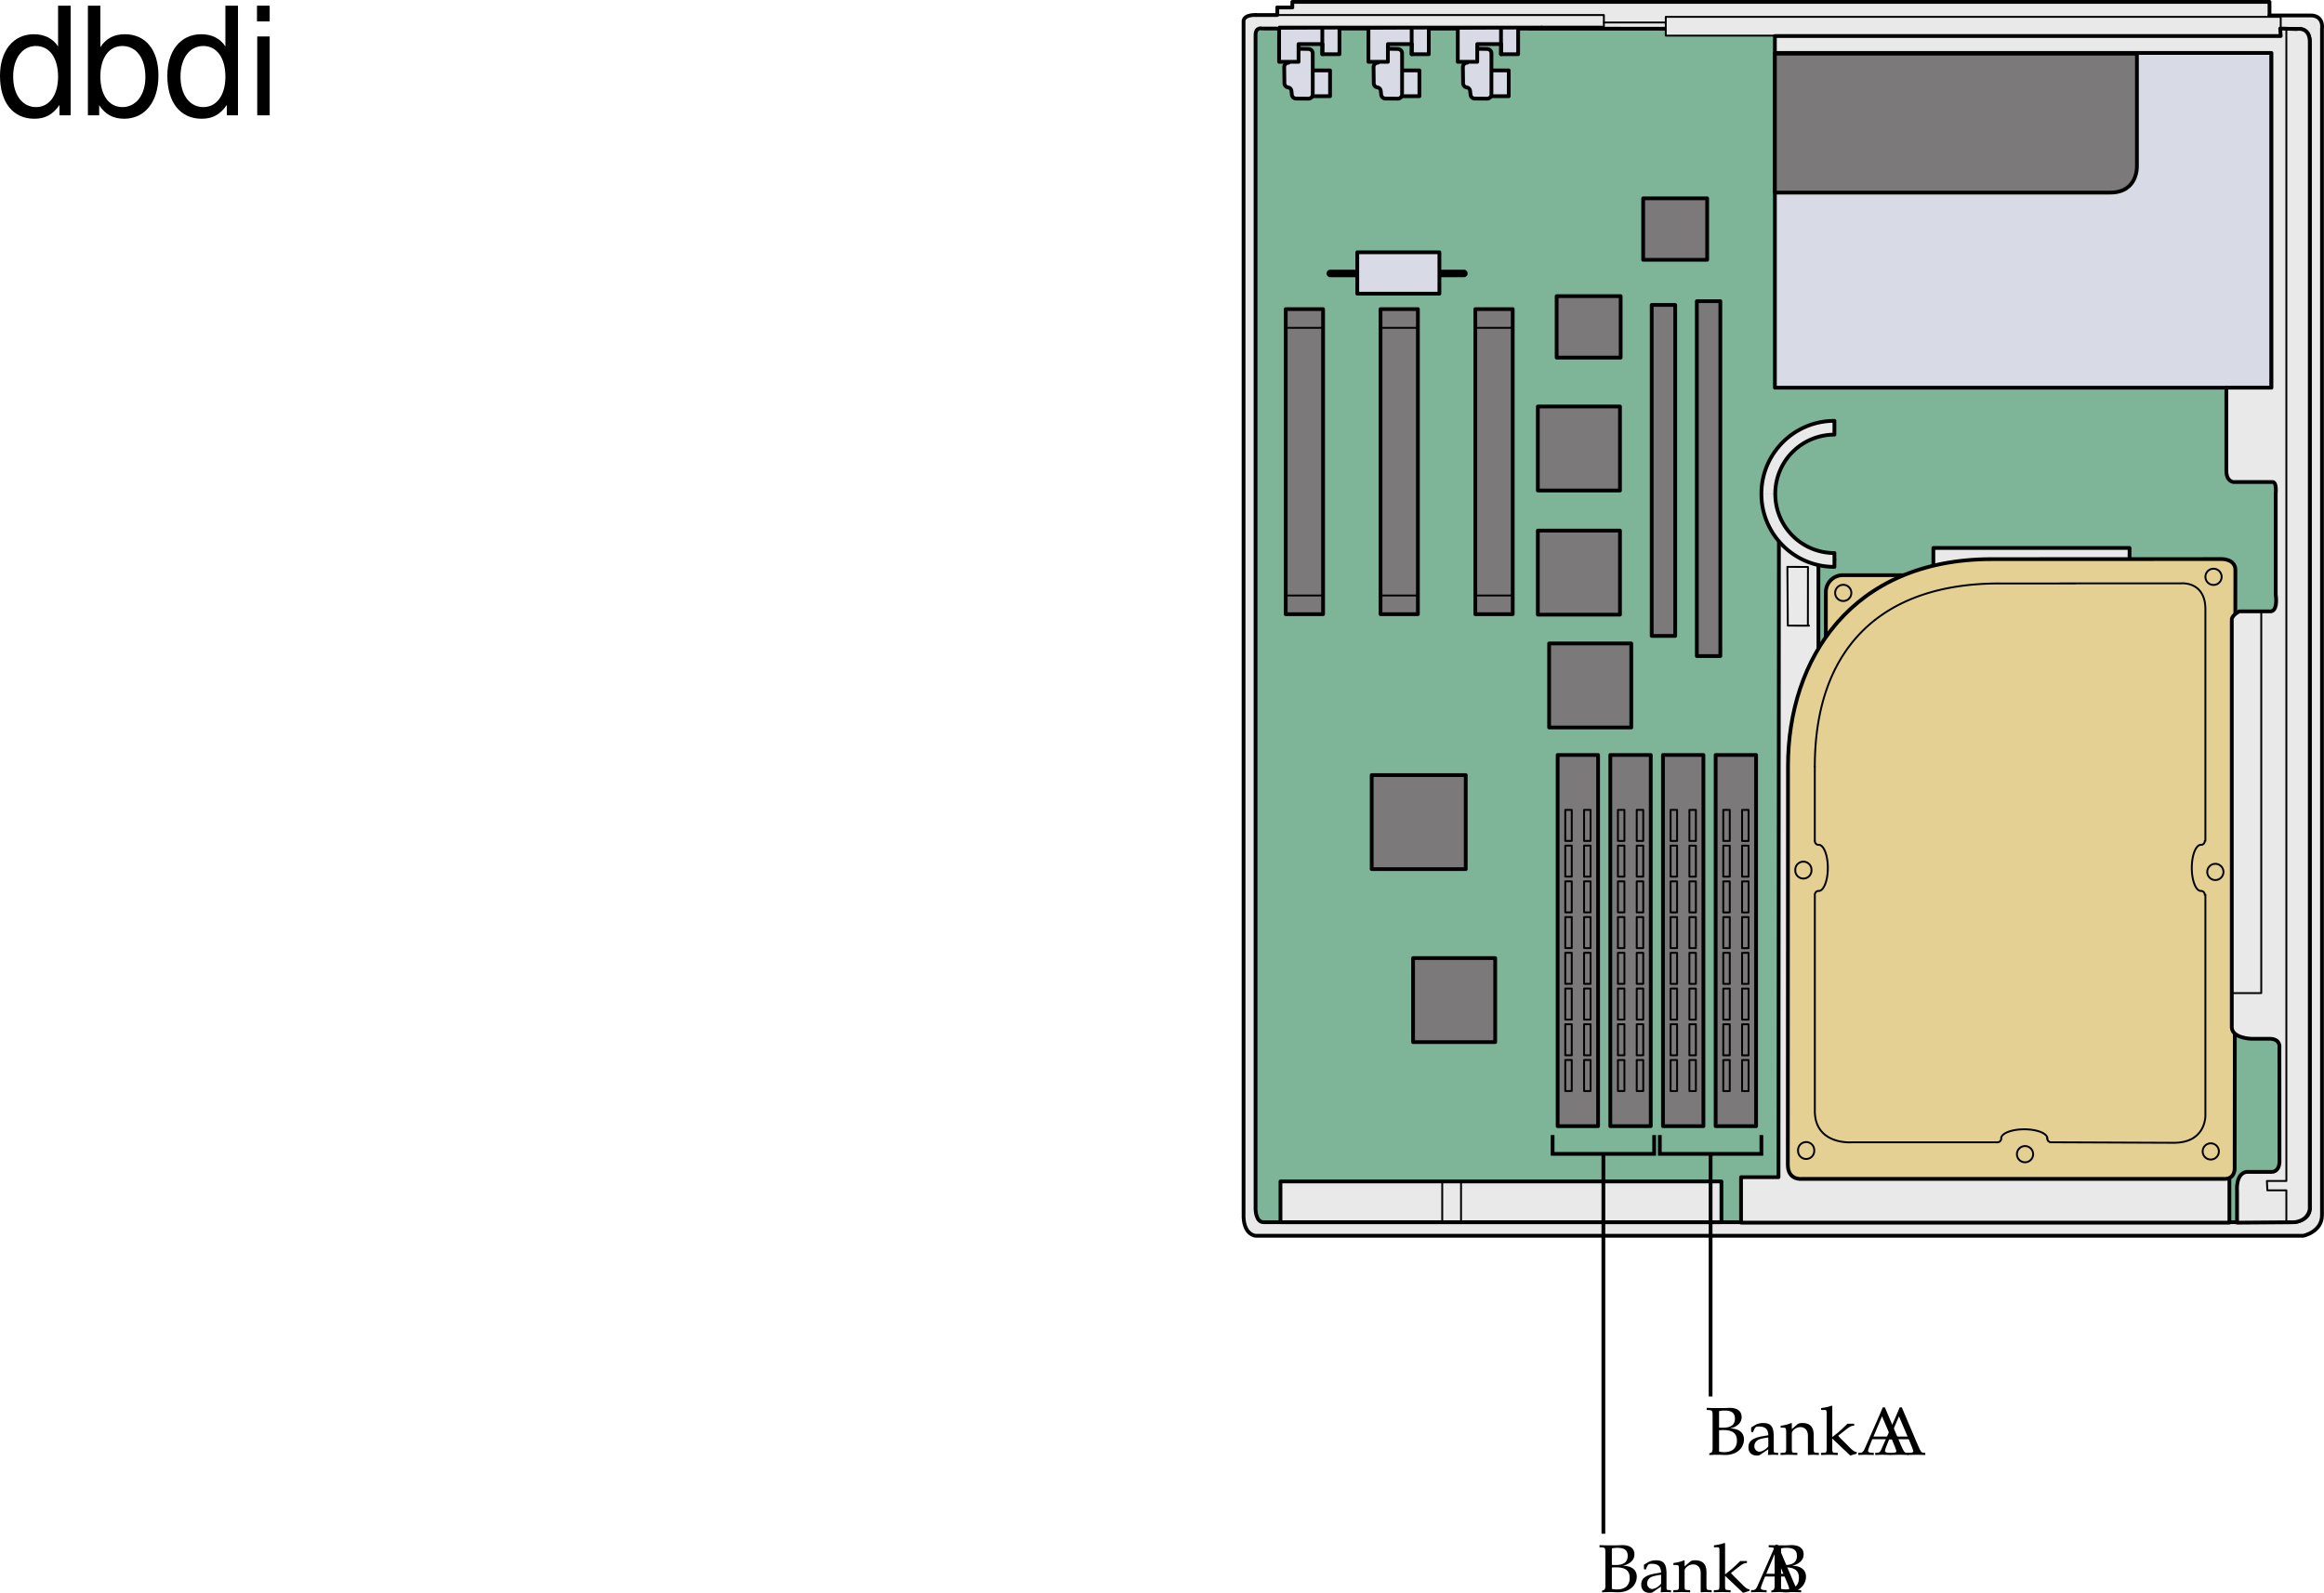 <svg xmlns="http://www.w3.org/2000/svg" xmlns:xlink="http://www.w3.org/1999/xlink" width="308.889" height="211.754"><defs><path id="a" d="M.578-.188v.22c.563-.016.797-.032 1-.032h.297c.688.031.703.031.813.031.656 0 1.25-.172 1.656-.469.531-.374.843-.968.843-1.609 0-.469-.187-.828-.515-1.078-.36-.25-.656-.328-1.344-.39.438-.079.64-.172.89-.344.438-.297.657-.672.657-1.141 0-.797-.563-1.234-1.594-1.234-.094 0-.094 0-.812.03h-.813c-.25 0-.656 0-1.422-.03v.28l.329.016c.421.047.453.094.453.813v4.266c0 .343-.063.53-.204.593zm1.297-3.078c.344-.015.406-.015.594-.015 1.219 0 1.781.453 1.781 1.406 0 .969-.61 1.531-1.688 1.531a3.08 3.08 0 0 1-.687-.078zm0-2.53c.234-.048.406-.079.703-.079 1 0 1.406.328 1.406 1.078 0 .797-.53 1.203-1.562 1.203-.156 0-.281 0-.547-.015zm0 0"/><path id="b" d="M2.922-.734 2.875.03c.438-.014.578-.03.703-.03.11 0 .172 0 .469.016l.187.015V-.25l-.343-.016c-.235-.015-.25-.046-.25-.515v-1.656c0-1.313-.375-1.782-1.422-1.782-.406 0-.75.094-1.094.297l-.484.297v.578l.234.063L1-3.266c.188-.421.281-.484.688-.484.843 0 1.203.344 1.234 1.156l-.89.156C.796-2.203.281-1.78.281-.984c0 .687.421 1.093 1.14 1.093.172 0 .312-.03.375-.078zm0-.375c-.266.359-.828.703-1.188.703-.359 0-.671-.328-.671-.719a.98.98 0 0 1 .437-.813c.234-.14.734-.265 1.422-.359zm0 0"/><path id="c" d="M3.688.031C4.109.016 4.25 0 4.405 0c.125 0 .297.016.735.031V-.25l-.36-.016c-.312-.03-.328-.062-.328-.656v-1.734c0-1.047-.5-1.563-1.516-1.563-.328 0-.515.047-.703.219l-.687.594v-.781l-.078-.032a4.904 4.904 0 0 1-1.407.36v.265H.39c.375 0 .39.031.406.656v2.016c0 .594-.031.625-.344.656L.047-.25v.281C.625.016.875 0 1.172 0c.281 0 .531.016 1.11.031V-.25l-.407-.016c-.313-.03-.328-.062-.328-.656v-1.906c0-.406.594-.844 1.14-.844.61 0 1 .453 1 1.14zm0 0"/><path id="d" d="M.188-.25v.281C.813.016 1.078 0 1.327 0c.25 0 .5.016 1.094.031V-.25l-.39-.016c-.329-.03-.345-.062-.345-.656v-1.234L4.079.109l.86-.265V-.36c-.22 0-.47-.157-.766-.438L3.047-1.922a5.88 5.88 0 0 1-.578-.61l1.156-.905c.438-.329.656-.422.969-.422v-.266h-.89c-.579.563-1 .969-1.36 1.25l-.656.531v-4.125l-.079-.062c-.39.156-.687.218-1.406.328v.25H.72c.156 0 .219.11.219.375v4.656C.923-.328.923-.297.61-.266zm0 0"/><path id="e" d="M3.672-6.297H3.39c-.157.36-.297.703-.36.86-.14.312-.328.734-.469 1.078L.954-.72C.843-.453.672-.28.47-.266L.14-.25v.281C.75.016.937 0 1.109 0c.157 0 .438.016 1.094.031V-.25l-.328-.016c-.313-.03-.438-.093-.438-.234 0-.125.125-.5.313-.953l.25-.61h2.594l.422 1.032c.156.406.187.484.187.578 0 .11-.14.172-.375.187l-.422.016v.281C5.141.016 5.47 0 5.656 0c.203 0 .453.016 1.14.031V-.25L6.5-.266c-.234-.046-.328-.187-.656-.921ZM2.156-2.422l1.14-2.687 1.142 2.687zm0 0"/><path id="f" d="M9.906-14.578H8.234v5.422c-.687-1.063-1.812-1.625-3.218-1.625-2.72 0-4.5 2.187-4.5 5.515 0 3.547 1.718 5.72 4.562 5.72 1.438 0 2.438-.532 3.344-1.829V0h1.484Zm-4.61 5.36c1.798 0 2.938 1.577 2.938 4.093 0 2.422-1.156 4.031-2.921 4.031-1.829 0-3.047-1.625-3.047-4.062 0-2.438 1.218-4.063 3.03-4.063zm0 0"/><path id="g" d="M1.078-14.578V0h1.5v-1.344C3.375-.125 4.438.453 5.906.453c2.75 0 4.547-2.25 4.547-5.734 0-3.407-1.687-5.5-4.469-5.5-1.437 0-2.468.547-3.25 1.719v-5.516zm4.578 5.36c1.86 0 3.063 1.624 3.063 4.124 0 2.375-1.235 4-3.063 4-1.781 0-2.922-1.61-2.922-4.062 0-2.469 1.141-4.063 2.922-4.063zm0 0"/><path id="h" d="M3-10.484H1.344V0H3Zm0-4.094H1.312v2.094H3Zm0 0"/></defs><g transform="translate(-15.39 -6.355)"><use xlink:href="#a" width="100%" height="100%" x="242" y="199.75"/><use xlink:href="#b" width="100%" height="100%" x="247.499" y="199.75"/><use xlink:href="#c" width="100%" height="100%" x="251.999" y="199.75"/><use xlink:href="#d" width="100%" height="100%" x="257.237" y="199.75"/><use xlink:href="#e" width="100%" height="100%" x="262.241" y="199.75"/><use xlink:href="#e" width="100%" height="100%" x="264.491" y="199.75"/></g><g transform="translate(-15.39 -6.355)"><use xlink:href="#a" width="100%" height="100%" x="227.75" y="218"/><use xlink:href="#b" width="100%" height="100%" x="233.249" y="218"/><use xlink:href="#c" width="100%" height="100%" x="237.749" y="218"/><use xlink:href="#d" width="100%" height="100%" x="242.987" y="218"/><use xlink:href="#e" width="100%" height="100%" x="247.991" y="218"/><use xlink:href="#a" width="100%" height="100%" x="250.241" y="218"/></g><path fill="#e9e9e9" d="M169.754 1.98v-1h2V.23h129.875v1.81h5.25s1.75-.31 1.75 1.75v157.5s.25 2.5-2.625 3H167.19s-1.875.065-1.875-2.25v-159s-.375-1.06 1.375-1.06h3.063"/><path fill="none" stroke="#000" stroke-linecap="round" stroke-linejoin="round" stroke-miterlimit="10" stroke-width=".5" d="M166.906 1.996s-1.453-.098-1.62.746v159.113c.124 2.368 1.62 2.43 1.62 2.43H306.13s2.492-.5 2.492-2.742V3.801s.313-1.867-1.746-1.746h-5.23"/><path fill="#7eb498" d="M167.754 3.79s-.875-.25-.875.874V160.73s0 1.75 1.062 1.75h136.813s2.187-.125 2.25-1.75v-155s.187-1.875-1.438-1.875L167.754 3.79"/><path fill="none" stroke="#000" stroke-linecap="round" stroke-linejoin="round" stroke-miterlimit="10" stroke-width=".5" d="M167.754 3.79s-.875-.25-.875.874V160.73s0 1.75 1.062 1.75h136.813s2.187-.125 2.25-1.75v-155s.187-1.875-1.438-1.875zm0 0"/><path fill="#7b7979" d="M170.887 41.094h4.968v40.558h-4.968V41.094"/><path fill="none" stroke="#000" stroke-linecap="round" stroke-linejoin="round" stroke-miterlimit="10" stroke-width=".5" d="M170.887 41.094h4.968v40.558h-4.968zm0 0"/><path fill="none" stroke="#000" stroke-linecap="round" stroke-linejoin="round" stroke-miterlimit="10" stroke-width=".25" d="M170.887 79.164h4.968"/><path fill="#7b7979" d="M206.898 47.54h8.508v-8.173h-8.508zm0 0"/><path fill="none" stroke="#000" stroke-linecap="round" stroke-linejoin="round" stroke-miterlimit="10" stroke-width=".5" d="M206.898 39.367h8.508v8.172h-8.508v-8.172M169.77.996v1m-2.864 0h2.852"/><path fill="none" stroke="#000" stroke-linecap="round" stroke-linejoin="round" stroke-miterlimit="10" stroke-width=".25" d="M169.758 1.996h43.418V3.54h-8.27"/><path fill="none" stroke="#000" stroke-linecap="round" stroke-linejoin="round" stroke-miterlimit="10" stroke-width=".5" d="M301.645 1.996V.25h-129.88v.746h-1.995"/><path fill="none" stroke="#000" stroke-linecap="round" stroke-linejoin="round" stroke-miterlimit="10" stroke-width=".25" d="M213.176 2.992h8.226m-54.496 157.742c0 1.715.996 1.746.996 1.746h137.106c1.867-.25 1.992-1.746 1.992-1.746V5.484c-.062-1.996-1.742-1.62-1.742-1.62"/><path fill="#e9e9e9" stroke="#000" stroke-linecap="round" stroke-linejoin="round" stroke-miterlimit="10" stroke-width=".5" d="M256.969 76.04v-3.196h26.074v2.195"/><path fill="#d8dbe6" stroke="#000" stroke-linecap="round" stroke-linejoin="round" stroke-miterlimit="10" stroke-width=".5" d="M173.906 12.79h2.875V9.362h-2.84"/><path fill="#e4d093" stroke="#000" stroke-linecap="round" stroke-linejoin="round" stroke-miterlimit="10" stroke-width=".5" d="M253.238 76.465h-8.308a2.247 2.247 0 0 0-2.25 2.246v6.004"/><path fill="none" stroke="#000" stroke-linecap="round" stroke-linejoin="round" stroke-miterlimit="10" stroke-width=".25" d="M243.914 78.824c0 .594.484 1.074 1.078 1.074a1.077 1.077 0 1 0-1.078-1.074zm-73.027-35.242h4.968"/><path fill="#7b7979" d="M183.488 41.094h4.969v40.558h-4.969V41.094"/><path fill="none" stroke="#000" stroke-linecap="round" stroke-linejoin="round" stroke-miterlimit="10" stroke-width=".5" d="M183.488 41.094h4.969v40.558h-4.969zm0 0"/><path fill="none" stroke="#000" stroke-linecap="round" stroke-linejoin="round" stroke-miterlimit="10" stroke-width=".25" d="M183.488 79.164h4.969m-4.969-35.582h4.969"/><path fill="#7b7979" d="M196.086 41.094h4.973v40.558h-4.973V41.094"/><path fill="none" stroke="#000" stroke-linecap="round" stroke-linejoin="round" stroke-miterlimit="10" stroke-width=".5" d="M196.086 41.094h4.973v40.558h-4.973zm0 0"/><path fill="none" stroke="#000" stroke-linecap="round" stroke-linejoin="round" stroke-miterlimit="10" stroke-width=".25" d="M196.086 79.164h4.973m-4.973-35.582h4.973"/><path fill="#7b7979" d="M219.531 40.54h3.125v44h-3.125v-44"/><path fill="none" stroke="#000" stroke-linecap="round" stroke-linejoin="round" stroke-miterlimit="10" stroke-width=".5" d="M219.531 40.54h3.125v44h-3.125zm0 0"/><path fill="#7b7979" d="M207.031 100.367h5.375v49.348h-5.375v-49.348"/><path fill="none" stroke="#000" stroke-linecap="round" stroke-linejoin="round" stroke-miterlimit="10" stroke-width=".5" d="M207.031 100.367h5.375v49.348h-5.375zm0 0"/><path fill="#7b7979" d="M214.031 100.367h5.375v49.348h-5.375v-49.348"/><path fill="none" stroke="#000" stroke-linecap="round" stroke-linejoin="round" stroke-miterlimit="10" stroke-width=".5" d="M214.031 100.367h5.375v49.348h-5.375zm0 0"/><path fill="#7b7979" d="M221.031 100.367h5.375v49.348h-5.375v-49.348"/><path fill="none" stroke="#000" stroke-linecap="round" stroke-linejoin="round" stroke-miterlimit="10" stroke-width=".5" d="M221.031 100.367h5.375v49.348h-5.375zm0 0"/><path fill="#7b7979" d="M228.031 100.367h5.375v49.348h-5.375v-49.348"/><path fill="none" stroke="#000" stroke-linecap="round" stroke-linejoin="round" stroke-miterlimit="10" stroke-width=".5" d="M228.031 100.367h5.375v49.348h-5.375zm0 0"/><path fill="none" stroke="#000" stroke-linecap="round" stroke-linejoin="round" stroke-miterlimit="10" stroke-width=".25" d="M208.043 107.664h.863v4.125h-.863v-4.125m0 4.75h.863v4.125h-.863v-4.125m0 4.75h.863v4.125h-.863v-4.125m0 4.75h.863v4.125h-.863v-4.125m0 4.75h.863v4.125h-.863v-4.125m0 4.75h.863v4.125h-.863v-4.125m0 4.75h.863v4.125h-.863v-4.125m0 4.75h.863v4.125h-.863v-4.125m2.5-33.25h.863v4.125h-.863v-4.125m0 4.75h.863v4.125h-.863v-4.125m0 4.75h.863v4.125h-.863v-4.125m0 4.75h.863v4.125h-.863v-4.125m0 4.75h.863v4.125h-.863v-4.125m0 4.75h.863v4.125h-.863v-4.125m0 4.75h.863v4.125h-.863v-4.125m0 4.75h.863v4.125h-.863v-4.125m4.5-33.25h.863v4.125h-.863v-4.125m0 4.75h.863v4.125h-.863v-4.125m0 4.75h.863v4.125h-.863v-4.125m0 4.75h.863v4.125h-.863v-4.125m0 4.75h.863v4.125h-.863v-4.125m0 4.75h.863v4.125h-.863v-4.125m0 4.75h.863v4.125h-.863v-4.125m0 4.75h.863v4.125h-.863v-4.125m2.5-33.25h.863v4.125h-.863v-4.125m0 4.75h.863v4.125h-.863v-4.125m0 4.75h.863v4.125h-.863v-4.125m0 4.75h.863v4.125h-.863v-4.125m0 4.75h.863v4.125h-.863v-4.125m0 4.75h.863v4.125h-.863v-4.125m0 4.75h.863v4.125h-.863v-4.125m0 4.75h.863v4.125h-.863v-4.125m4.5-33.25h.863v4.125h-.863v-4.125m0 4.75h.863v4.125h-.863v-4.125m0 4.75h.863v4.125h-.863v-4.125m0 4.75h.863v4.125h-.863v-4.125m0 4.75h.863v4.125h-.863v-4.125m0 4.75h.863v4.125h-.863v-4.125m0 4.75h.863v4.125h-.863v-4.125m0 4.75h.863v4.125h-.863v-4.125m2.5-33.25h.863v4.125h-.863v-4.125m0 4.75h.863v4.125h-.863v-4.125m0 4.75h.863v4.125h-.863v-4.125m0 4.75h.863v4.125h-.863v-4.125m0 4.75h.863v4.125h-.863v-4.125m0 4.75h.863v4.125h-.863v-4.125m0 4.75h.863v4.125h-.863v-4.125m0 4.75h.863v4.125h-.863v-4.125m4.5-33.25h.863v4.125h-.863v-4.125m0 4.75h.863v4.125h-.863v-4.125m0 4.75h.863v4.125h-.863v-4.125m0 4.75h.863v4.125h-.863v-4.125m0 4.75h.863v4.125h-.863v-4.125m0 4.75h.863v4.125h-.863v-4.125m0 4.75h.863v4.125h-.863v-4.125m0 4.75h.863v4.125h-.863v-4.125m2.5-33.25h.863v4.125h-.863v-4.125m0 4.75h.863v4.125h-.863v-4.125m0 4.75h.863v4.125h-.863v-4.125m0 4.75h.863v4.125h-.863v-4.125m0 4.75h.863v4.125h-.863v-4.125m0 4.75h.863v4.125h-.863v-4.125m0 4.75h.863v4.125h-.863v-4.125m0 4.75h.863v4.125h-.863v-4.125"/><path fill="#d8dbe6" d="M235.906 51.54V7.04h66v44.5h-66"/><path fill="none" stroke="#000" stroke-linecap="round" stroke-linejoin="round" stroke-width=".5" d="M235.906 51.54V7.04h66v44.5Zm0 0"/><path fill="#e9e9e9" d="M231.406 162.54v-6.044h4.98l.055-84.457 7.375 2.375-2.125.75v80.25h54.625v7.125h-64.91"/><path fill="none" stroke="#000" stroke-linecap="round" stroke-linejoin="round" stroke-miterlimit="10" stroke-width=".5" d="M231.406 162.54v-6.044h4.98l.055-84.457 7.375 2.375-2.125.75v80.25h54.625v7.125zm0 0"/><path fill="#7b7979" d="M235.906 25.602h44.559c3.75 0 3.558-3.563 3.558-3.563V7.133h-48.117v18.469"/><path fill="none" stroke="#000" stroke-linecap="round" stroke-linejoin="round" stroke-miterlimit="10" stroke-width=".5" d="M235.906 25.602h44.559c3.75 0 3.558-3.563 3.558-3.563V7.133h-48.117zm0 0"/><path fill="#e9e9e9" stroke="#000" stroke-linecap="round" stroke-linejoin="round" stroke-width=".5" d="M234.113 65.652c0-5.359 4.344-9.703 9.707-9.703l-.004 1.832a7.858 7.858 0 0 0-7.86 7.86m-1.843.011c0 5.36 4.344 9.707 9.707 9.707l-.004-1.836a7.858 7.858 0 0 1-7.86-7.859"/><path fill="#7b7979" d="M225.531 40.04h3.125v47.175h-3.125V40.039"/><path fill="none" stroke="#000" stroke-linecap="round" stroke-linejoin="round" stroke-miterlimit="10" stroke-width=".5" d="M225.531 40.04h3.125v47.175h-3.125zm0 0"/><path fill="#7b7979" d="M204.398 81.71h10.918V70.54h-10.918zm0 0"/><path fill="none" stroke="#000" stroke-linecap="round" stroke-linejoin="round" stroke-miterlimit="10" stroke-width=".5" d="M204.398 70.54h10.918v11.17h-10.918V70.54"/><path fill="#7b7979" d="M204.398 65.21h10.918V54.04h-10.918zm0 0"/><path fill="none" stroke="#000" stroke-linecap="round" stroke-linejoin="round" stroke-miterlimit="10" stroke-width=".5" d="M204.398 54.04h10.918v11.17h-10.918V54.04"/><path fill="#7b7979" d="M205.898 96.71h10.918V85.54h-10.918zm0 0"/><path fill="none" stroke="#000" stroke-linecap="round" stroke-linejoin="round" stroke-miterlimit="10" stroke-width=".5" d="M205.898 85.54h10.918v11.17h-10.918V85.54"/><path fill="#7b7979" d="M218.398 34.54h8.508v-8.173h-8.508zm0 0"/><path fill="none" stroke="#000" stroke-linecap="round" stroke-linejoin="round" stroke-miterlimit="10" stroke-width=".5" d="M218.398 26.367h8.508v8.172h-8.508v-8.172"/><path fill="#7b7979" d="M182.316 115.54h12.5v-12.5h-12.5zm0 0"/><path fill="none" stroke="#000" stroke-linecap="round" stroke-linejoin="round" stroke-miterlimit="10" stroke-width=".5" d="M182.316 103.04h12.5v12.5h-12.5v-12.5"/><path fill="#7b7979" d="M187.816 138.54h10.918v-11.173h-10.918Zm0 0"/><path fill="none" stroke="#000" stroke-linecap="round" stroke-linejoin="round" stroke-miterlimit="10" stroke-width=".5" d="M187.816 127.367h10.914v11.172h-10.914v-11.172"/><path fill="none" stroke="#000" stroke-linecap="round" stroke-linejoin="round" stroke-miterlimit="10" d="M176.816 36.352h3.625m10.875 0h3.25"/><path fill="#d8dbe6" d="M171.262 8.34a.575.575 0 0 0-.575.574l.028 2.137c0 .27.183.496.433.558 0 0 .473.02.508.54l.043.378c0 .317.258.575.574.575l1.633.015a.576.576 0 0 0 .574-.578V7.086a.575.575 0 0 0-.574-.574l-1.777-.032-.867 1.86"/><path fill="none" stroke="#000" stroke-linecap="round" stroke-linejoin="round" stroke-miterlimit="10" stroke-width=".5" d="M171.262 8.34a.575.575 0 0 0-.574.574l.027 2.137c0 .27.183.496.433.558 0 0 .473.02.508.54l.043.378c0 .317.258.575.574.575l1.633.015a.576.576 0 0 0 .574-.578V7.086a.575.575 0 0 0-.574-.574l-1.777-.032zm0 0"/><path fill="#d8dbe6" stroke="#000" stroke-linecap="round" stroke-linejoin="round" stroke-miterlimit="10" stroke-width=".5" d="M170.008 3.95v4.269h2.586v-2.36h3.187l-.027 1.348h2.277V3.914"/><path fill="none" stroke="#000" stroke-linecap="round" stroke-linejoin="round" stroke-miterlimit="10" stroke-width=".5" d="M175.754 3.95v3.257"/><path fill="#d8dbe6" stroke="#000" stroke-linecap="round" stroke-linejoin="round" stroke-miterlimit="10" stroke-width=".5" d="M185.781 12.79h2.875V9.362h-2.84"/><path fill="#d8dbe6" d="M183.137 8.34a.575.575 0 0 0-.575.574l.028 2.137c0 .27.183.496.433.558 0 0 .473.02.508.54l.043.378c0 .317.258.575.574.575l1.633.015a.576.576 0 0 0 .574-.578V7.086a.575.575 0 0 0-.574-.574l-1.777-.032-.867 1.86"/><path fill="none" stroke="#000" stroke-linecap="round" stroke-linejoin="round" stroke-miterlimit="10" stroke-width=".5" d="M183.137 8.34a.575.575 0 0 0-.574.574l.027 2.137c0 .27.183.496.433.558 0 0 .473.02.508.54l.043.378c0 .317.258.575.574.575l1.633.015a.576.576 0 0 0 .574-.578V7.086a.575.575 0 0 0-.574-.574l-1.777-.032zm0 0"/><path fill="#d8dbe6" stroke="#000" stroke-linecap="round" stroke-linejoin="round" stroke-miterlimit="10" stroke-width=".5" d="M181.883 3.95v4.269h2.586v-2.36h3.187l-.027 1.348h2.277V3.914"/><path fill="none" stroke="#000" stroke-linecap="round" stroke-linejoin="round" stroke-miterlimit="10" stroke-width=".5" d="M187.629 3.95v3.257"/><path fill="#d8dbe6" stroke="#000" stroke-linecap="round" stroke-linejoin="round" stroke-miterlimit="10" stroke-width=".5" d="M197.656 12.79h2.875V9.362h-2.84"/><path fill="#d8dbe6" d="M195.012 8.34a.575.575 0 0 0-.575.574l.028 2.137c0 .27.183.496.433.558 0 0 .473.02.508.54l.043.378c0 .317.258.575.574.575l1.633.015a.576.576 0 0 0 .574-.578V7.086a.575.575 0 0 0-.574-.574l-1.777-.032-.867 1.86"/><path fill="none" stroke="#000" stroke-linecap="round" stroke-linejoin="round" stroke-miterlimit="10" stroke-width=".5" d="M195.012 8.34a.575.575 0 0 0-.574.574l.027 2.137c0 .27.183.496.433.558 0 0 .473.02.508.54l.043.378c0 .317.258.575.574.575l1.633.015a.576.576 0 0 0 .574-.578V7.086a.575.575 0 0 0-.574-.574l-1.777-.032zm0 0"/><path fill="#d8dbe6" stroke="#000" stroke-linecap="round" stroke-linejoin="round" stroke-miterlimit="10" stroke-width=".5" d="M193.758 3.95v4.269h2.586v-2.36h3.187l-.027 1.348h2.277V3.914"/><path fill="none" stroke="#000" stroke-linecap="round" stroke-linejoin="round" stroke-miterlimit="10" stroke-width=".5" d="M199.504 3.95v3.257"/><path fill="#e9e9e9" d="M221.402 4.734h81.735V2.242h-81.735zm0 0"/><path fill="none" stroke="#000" stroke-linecap="round" stroke-linejoin="round" stroke-miterlimit="10" stroke-width=".25" d="M303.137 2.242v2.492h-81.735V2.242h81.735"/><path fill="#e9e9e9" d="M228.8 162.48v-5.421h-58.609v5.421h58.61"/><path fill="none" stroke="#000" stroke-linecap="round" stroke-linejoin="round" stroke-miterlimit="10" stroke-width=".5" d="M228.8 162.48v-5.421h-58.609v5.421zm0 0"/><path fill="none" stroke="#000" stroke-linecap="round" stroke-linejoin="round" stroke-miterlimit="10" stroke-width=".25" d="M194.191 157.059v5.421m-2.5-5.421v5.421"/><path fill="#e4d093" d="M264.727 74.332c-18.61 0-27.079 13.27-27.079 27.516l-.023 53.023c.023 2.07 1.848 1.852 1.848 1.852h56.02c1.737.109 1.523-1.633 1.523-1.633l.093-78.55v-.872c-.105-1.375-1.793-1.348-1.793-1.348l-30.59.012"/><path fill="none" stroke="#000" stroke-linecap="round" stroke-linejoin="round" stroke-miterlimit="10" stroke-width=".5" d="M264.727 74.332c-18.61 0-27.079 13.27-27.079 27.516l-.023 53.023c.023 2.07 1.848 1.852 1.848 1.852h56.02c1.737.109 1.523-1.633 1.523-1.633l.093-78.55v-.872c-.105-1.375-1.793-1.348-1.793-1.348zm0 0"/><path fill="none" stroke="#000" stroke-linecap="round" stroke-linejoin="round" stroke-miterlimit="10" stroke-width=".25" d="M238.984 152.95a1.077 1.077 0 1 0 2.152 0 1.077 1.077 0 1 0-2.152 0zm-.367-37.278a1.077 1.077 0 1 0 2.152 0 1.077 1.077 0 1 0-2.152 0zm54.512-38.988a1.077 1.077 0 1 0 2.154.002 1.077 1.077 0 0 0-2.154-.002zm.242 39.234a1.077 1.077 0 1 0 2.154-.005 1.077 1.077 0 0 0-2.154.005zm-.609 37.152a1.077 1.077 0 1 0 2.154.003 1.077 1.077 0 0 0-2.154-.003zm-24.688.368a1.077 1.077 0 1 0 1.074-1.079c-.593 0-1.074.485-1.074 1.079zm-26.864-51.504v9.808m24.77 39.598c0-.668 1.372-1.211 3.067-1.211s3.07.539 3.07 1.207m-6.125.004c0 .289-.23.52-.52.52"/><path fill="none" stroke="#000" stroke-linecap="round" stroke-linejoin="round" stroke-miterlimit="10" stroke-width=".25" d="M272.625 151.855c-.29 0-.52-.23-.52-.52m-30.375-32.89c.668 0 1.211-1.37 1.211-3.066 0-1.695-.543-3.07-1.21-3.07m-.001 6.125a.518.518 0 0 0-.515.52m0-7.149c0 .285.23.515.515.515m-.515 6.633v22.399m0-1.989v8.524c.16 4.355 4.918 3.972 4.918 3.972h19.37m7.122-.004 16.313.067c4.324-.008 4.187-3.668 4.187-3.668v-8.188m0 1.067v-22.18m0-7.18V94.297m0 .785v-14.23c-.094-3.606-3.207-3.301-3.207-3.301h-16.133m2.137.015h-10.266m.121-.003c-16.066 0-24.566 8.957-24.566 24.37m51.316 16.512c-.668 0-1.21-1.37-1.21-3.066 0-1.695.542-3.07 1.21-3.07m0 6.125c.286 0 .516.234.516.52m0-7.149c0 .285-.23.515-.516.515M240.29 83.164l.01-7.793-2.734-.012.059 7.809 2.816.012"/><path fill="#e9e9e9" d="M297.332 162.54v-4.2s-.234-2.3 1.262-2.55h3.383s1.113.038.996-1.747l-.008-14.715s.25-1.312-1.489-1.234h-2.242s-2.46-.055-2.601-1.453V82.46s-.14-.563.98-1.184h4.114s1.058.188.746-2.242V65.578s.18-1.625-.496-1.496h-5.07s-.997 0-.997-1.496V51.539h5.996V7.04h-66V4.79h67.23l-.07-1 2.192.074s1.68-.375 1.742 1.621v155.25s-.125 1.496-1.992 1.746l-7.676.06"/><path fill="none" stroke="#000" stroke-linecap="round" stroke-linejoin="round" stroke-miterlimit="10" stroke-width=".5" d="M297.332 162.54v-4.2s-.234-2.3 1.262-2.55h3.383s1.113.038.996-1.747l-.008-14.715s.25-1.312-1.489-1.234h-2.242s-2.46-.055-2.601-1.453V82.46s-.141-.563.98-1.184h4.113s1.059.188.746-2.242V65.578s.18-1.625-.496-1.496h-5.07s-.996 0-.996-1.496V51.539h5.996V7.04h-66V4.79h67.23l-.07-1 2.192.074s1.68-.375 1.742 1.621v155.25s-.125 1.496-1.992 1.746zm0 0"/><path fill="none" stroke="#000" stroke-linecap="round" stroke-linejoin="round" stroke-miterlimit="10" stroke-width=".25" d="M303.887 3.863v153.133H301.3l.062 1.246h2.524v4.238m-3.336-81v50.54h-3.917"/><path fill="#d8dbe6" d="M180.398 39.04h10.918v-5.5h-10.918zm0 0"/><path fill="none" stroke="#000" stroke-linecap="round" stroke-linejoin="round" stroke-miterlimit="10" stroke-width=".5" d="M180.398 33.54h10.918v5.5h-10.918v-5.5"/><path fill="none" stroke="#000" stroke-linecap="round" stroke-linejoin="round" stroke-miterlimit="10" stroke-width=".25" d="M170.008 3.54h34.898"/><path fill="none" stroke="#000" stroke-miterlimit="10" stroke-width=".5" d="M220.61 150.895v2.5h13.5v-2.5m-6.75 2.75v32m-21-34.75v2.5h13.5v-2.5m-6.75 2.75v50.25"/><g transform="translate(-15.39 -6.355)"><use xlink:href="#f" width="100%" height="100%" x="14.875" y="21.687"/><use xlink:href="#g" width="100%" height="100%" x="25.995" y="21.687"/><use xlink:href="#f" width="100%" height="100%" x="37.115" y="21.687"/><use xlink:href="#h" width="100%" height="100%" x="48.235" y="21.687"/></g></svg>
